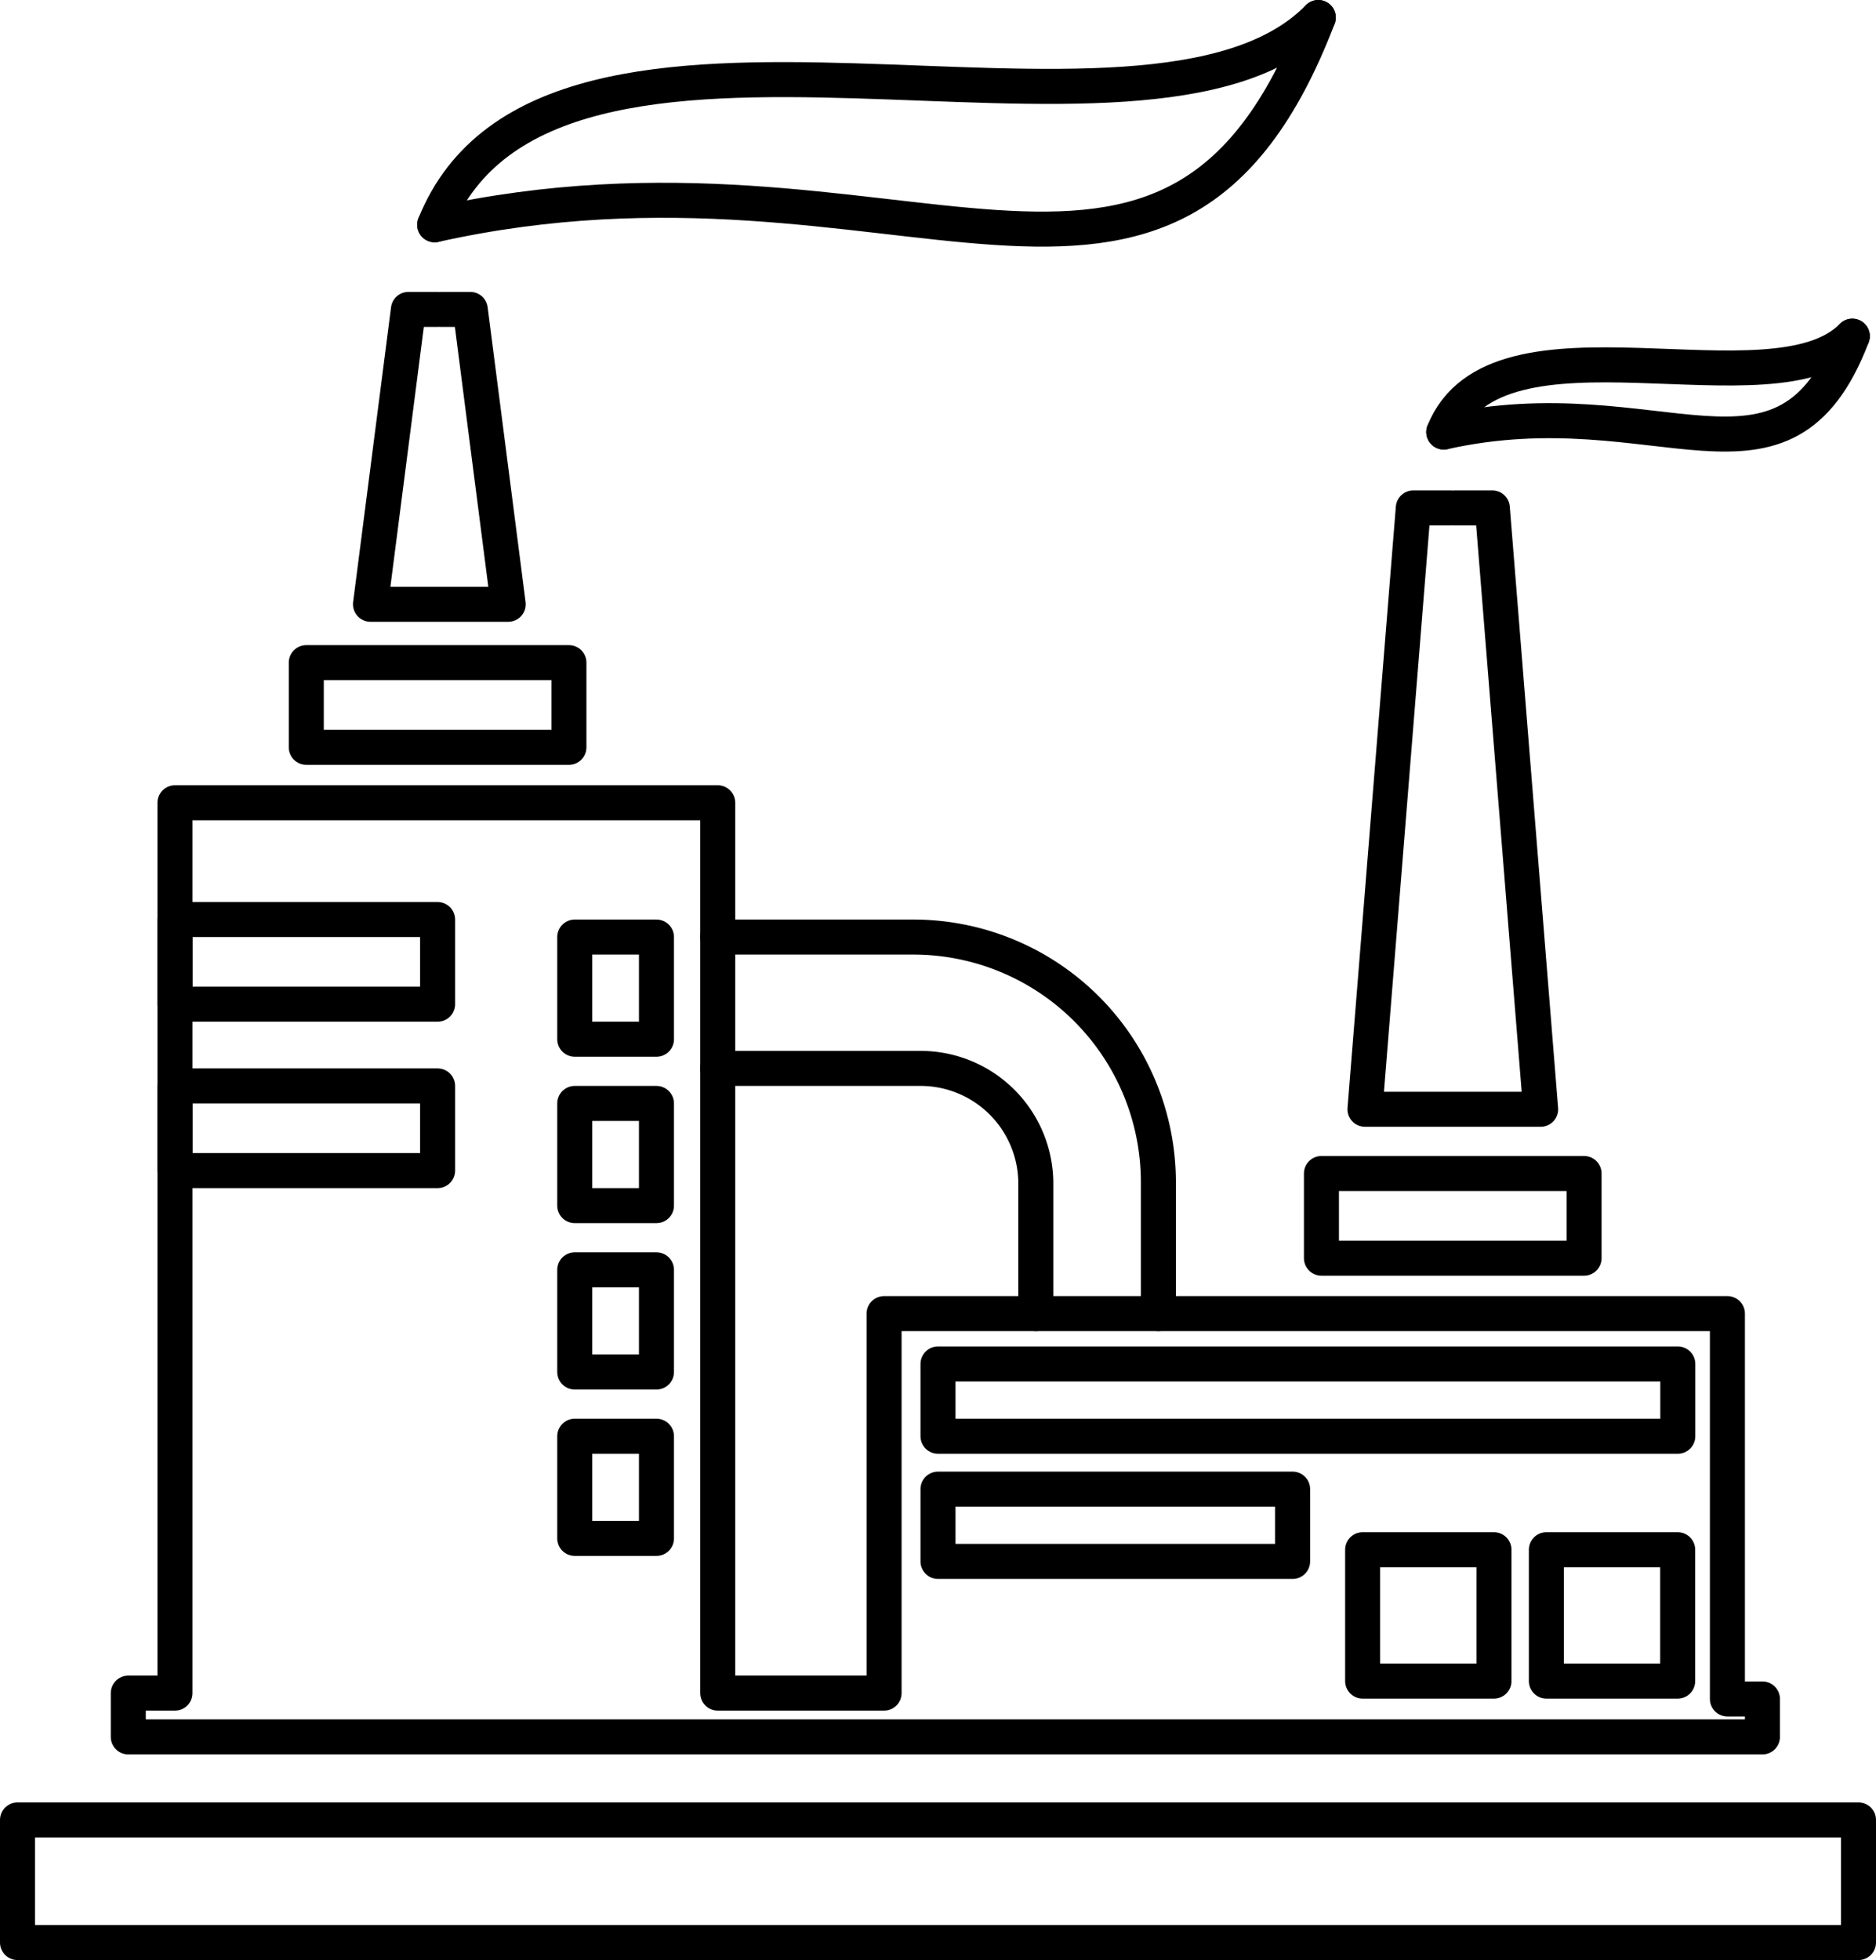 <svg xmlns="http://www.w3.org/2000/svg" width="160.72" height="167.86" viewBox="0 0 160.72 167.86">
  <defs>
    <style>
      .cls-1 {
        fill: none;
        stroke: #000;
        stroke-linecap: round;
        stroke-linejoin: round;
        stroke-width: 3px;
      }
    </style>
  </defs>
  <title>sobstvennoe_proizvodstvo</title>
  <g id="Слой_2" data-name="Слой 2">
    <g id="Слой_1-2" data-name="Слой 1">
      <polygon class="cls-1" points="10.99 148.75 10.99 145 14.99 145 14.99 68.75 61.49 68.75 61.49 145 75.74 145 75.74 112.5 147.99 112.5 147.99 145.5 150.99 145.5 150.99 148.75 10.99 148.75"/>
      <rect class="cls-1" x="49.24" y="80.25" width="7" height="8.75"/>
      <rect class="cls-1" x="49.24" y="94.5" width="7" height="8.75"/>
      <rect class="cls-1" x="49.24" y="108.75" width="7" height="8.75"/>
      <rect class="cls-1" x="49.24" y="123" width="7" height="8.75"/>
      <rect class="cls-1" x="14.99" y="93" width="22.5" height="7.25"/>
      <rect class="cls-1" x="14.99" y="78.75" width="22.5" height="7.25"/>
      <rect class="cls-1" x="26.24" y="56.75" width="22.5" height="7.25"/>
      <rect class="cls-1" x="113.21" y="100.5" width="22.5" height="7.25"/>
      <polyline class="cls-1" points="37.49 26.5 34.99 26.5 31.74 51.75 43.54 51.75 40.29 26.5 37.79 26.5"/>
      <polyline class="cls-1" points="124.27 43.5 121.08 43.5 116.94 95 131.99 95 127.85 43.5 124.66 43.5"/>
      <path class="cls-1" d="M61.49,91.5H78.86a9.87,9.87,0,0,1,9.88,9.88V112.5"/>
      <path class="cls-1" d="M61.49,80.25H78.24a21,21,0,0,1,21,21V112.5"/>
      <rect class="cls-1" x="80.36" y="116.81" width="63.38" height="6.19"/>
      <rect class="cls-1" x="80.36" y="127.53" width="30.38" height="6.19"/>
      <rect class="cls-1" x="116.74" y="132.72" width="11.25" height="11.25"/>
      <rect class="cls-1" x="132.48" y="132.72" width="11.25" height="11.25"/>
      <path class="cls-1" d="M37.24,19.25c39.88-8.87,63,15.4,75.7-17.75"/>
      <path class="cls-1" d="M37.24,19.25C47-5,98.24,16.54,112.94,1.5"/>
      <path class="cls-1" d="M123.69,37c18.44-4.11,29.14,7.13,35-8.21"/>
      <path class="cls-1" d="M123.69,37c4.51-11.22,28.22-1.26,35-8.21"/>
      <rect class="cls-1" x="1.5" y="155.86" width="157.72" height="10.5"/>
    </g>
  </g>
</svg>
